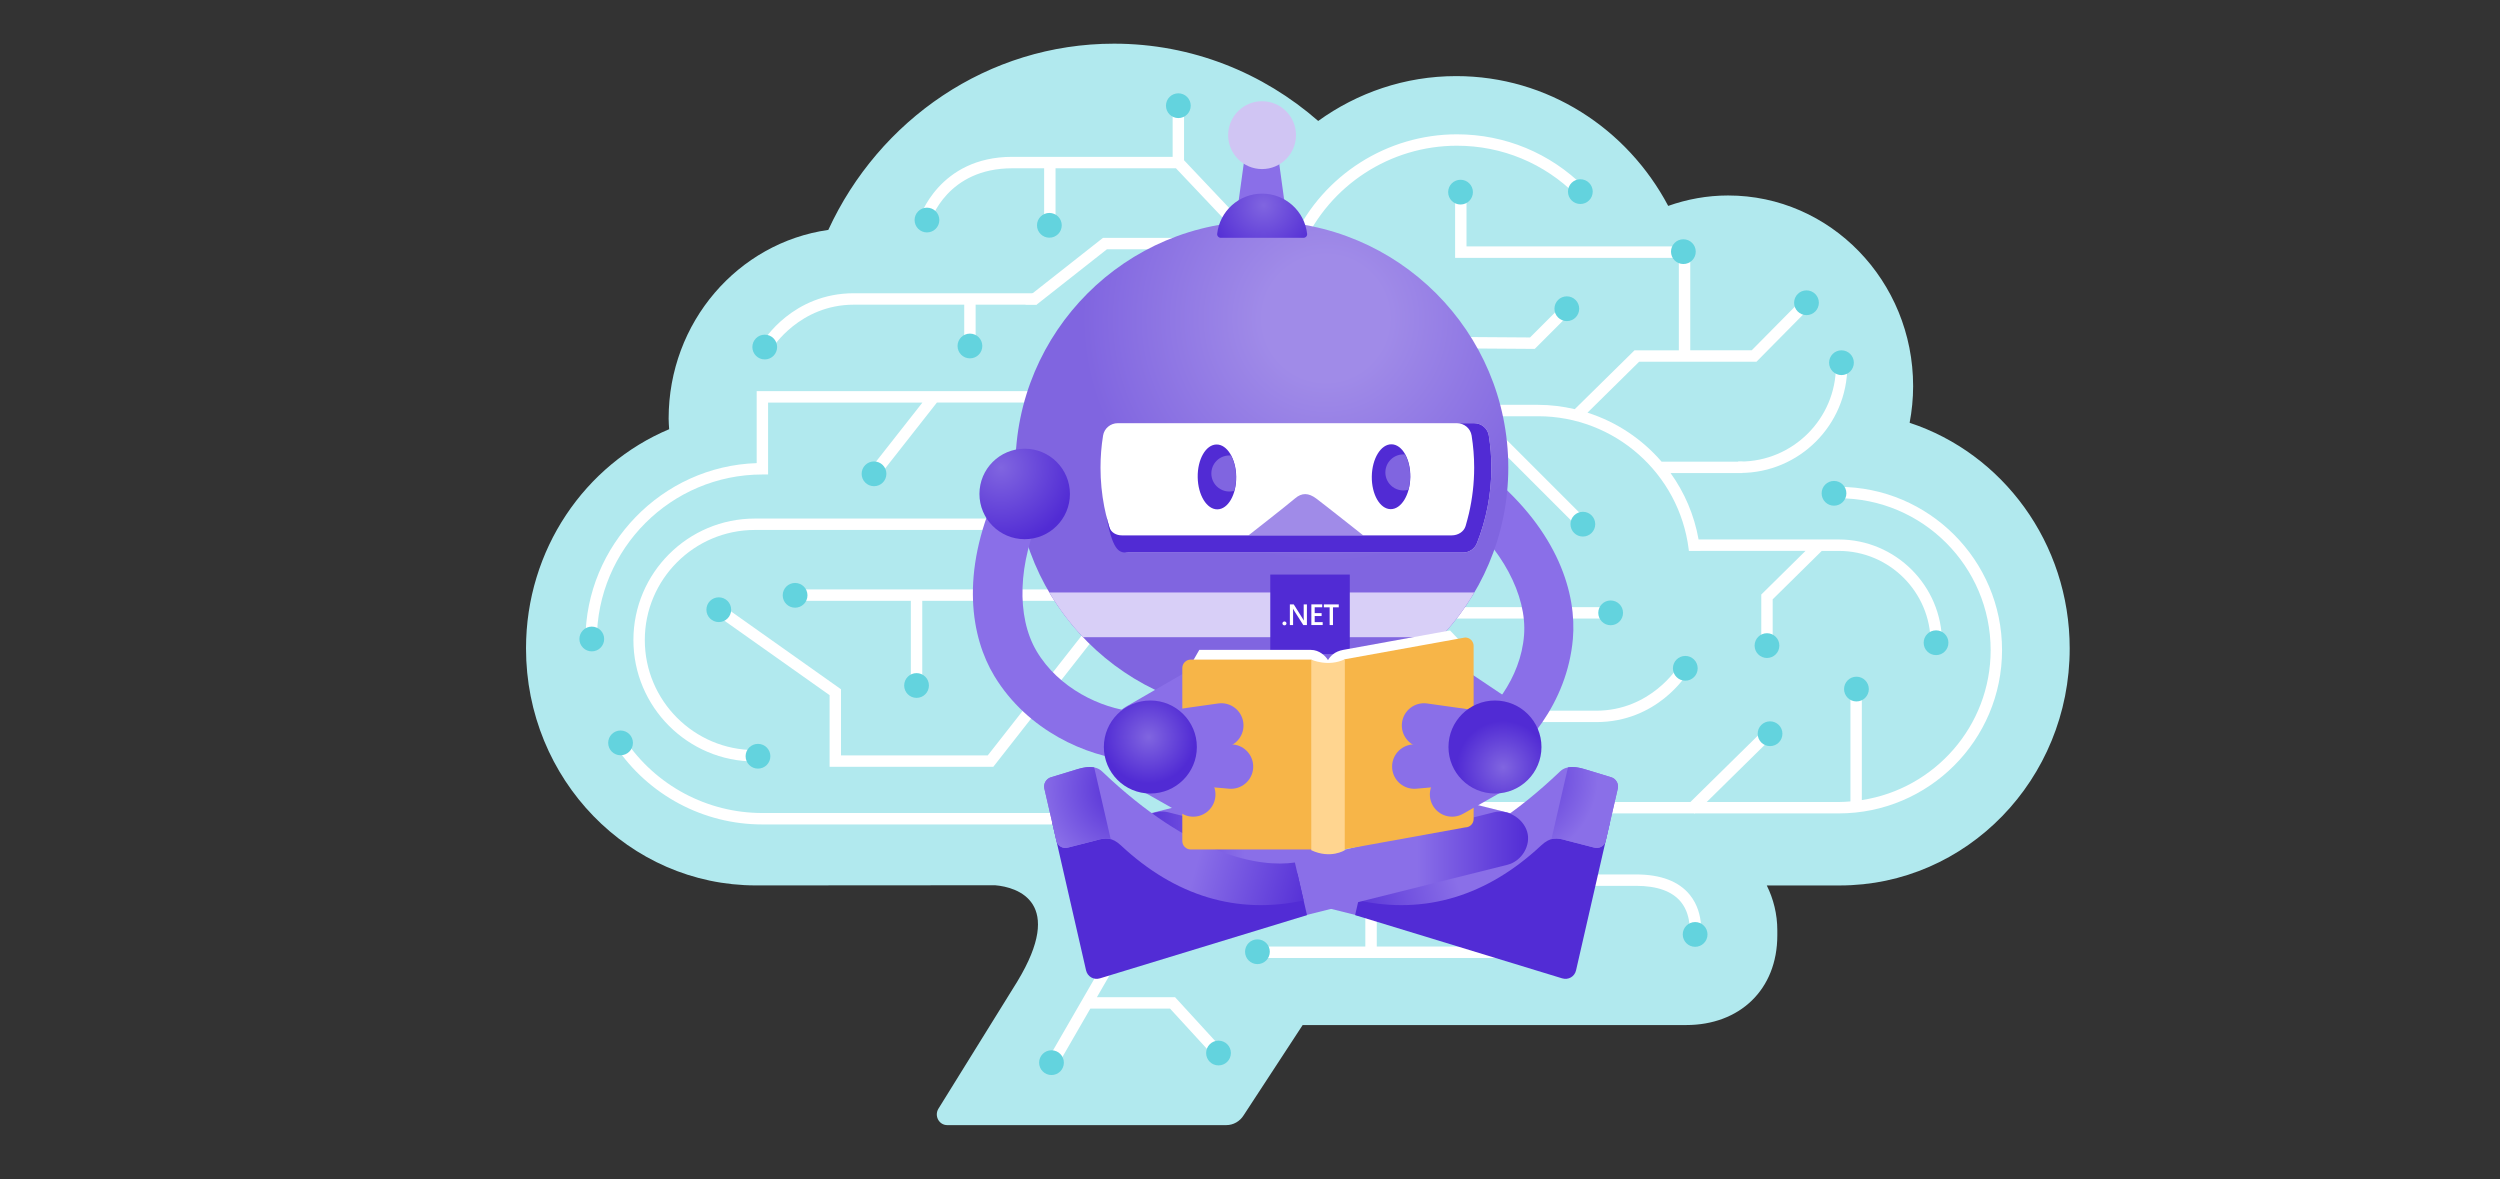 <?xml version="1.0" encoding="utf-8"?>
<!-- Generator: Adobe Illustrator 24.3.0, SVG Export Plug-In . SVG Version: 6.00 Build 0)  -->
<svg version="1.1" id="Layer_1" xmlns="http://www.w3.org/2000/svg" xmlns:xlink="http://www.w3.org/1999/xlink" x="0px" y="0px"
	 viewBox="0 0 636 300" style="enable-background:new 0 0 636 300;" xml:space="preserve">
<rect x="0" y="0" width="636" height="300" fill="#333333" stroke="none"/>
<style type="text/css">
	.st0{fill:#FBC977;}
	.st1{fill:#57AA9A;}
	.st2{fill:#F7B548;}
	.st3{fill:#6BA8F1;}
	.st4{fill:#BDD8F9;}
	.st5{fill:#8065E0;}
	.st6{fill:#FFFFFF;}
	.st7{fill:#1572E0;}
	.st8{fill:#B0D1F7;}
	.st9{fill:#FFD590;}
	.st10{fill:#7FD5CA;}
	.st11{fill:#D8E8FB;}
	.st12{fill:#C2E8E3;}
	.st13{fill:#FFECCD;}
	.st14{fill:#FEDEA7;}
	.st15{fill:#D1C5F4;}
	.st16{fill:#70D6E0;}
	.st17{fill:#25BACA;}
	.st18{fill:#1BA1B5;}
	.st19{fill:#8A6FE8;}
	.st20{fill:url(#SVGID_1_);}
	.st21{fill:#522CD5;}
	.st22{fill:url(#SVGID_2_);}
	.st23{fill:url(#SVGID_3_);}
	.st24{fill:url(#SVGID_4_);}
	.st25{fill:url(#SVGID_5_);}
	.st26{fill:#D8CFF7;}
	.st27{fill:#512BD4;}
	.st28{fill:url(#SVGID_6_);}
	.st29{fill:#A08BE8;}
	.st30{fill:url(#SVGID_7_);}
	.st31{fill:url(#SVGID_8_);}
	.st32{fill:url(#SVGID_9_);}
	.st33{fill:url(#SVGID_10_);}
	.st34{fill:url(#SVGID_11_);}
	.st35{fill:url(#SVGID_12_);}
	.st36{fill:#98C2F5;}
	.st37{fill:#0064DA;}
	.st38{fill:#3E8EED;}
	.st39{fill:#C7E0F4;}
	.st40{fill:#B3AFAB;}
	.st41{fill:#A7A4A0;}
	.st42{fill:#957EE6;}
	.st43{fill:#E5F0FC;}
	.st44{fill:#1DACCC;}
	.st45{fill:#76AFF2;}
	.st46{fill:#FCCF84;}
	.st47{fill:#8DBCF4;}
	.st48{fill:#E1DFDD;}
	.st49{fill:url(#SVGID_13_);}
	.st50{fill:url(#SVGID_14_);}
	.st51{fill:url(#SVGID_15_);}
	.st52{fill:url(#SVGID_16_);}
	.st53{fill:url(#SVGID_17_);}
	.st54{fill:url(#SVGID_18_);}
	.st55{fill:url(#SVGID_19_);}
	.st56{fill:url(#SVGID_20_);}
	.st57{fill:#C8C6C4;}
	.st58{fill:#605D5A;}
	.st59{fill:#797673;}
	.st60{fill:#64BFAF;}
	.st61{fill:#2CC7EA;}
	.st62{fill:url(#SVGID_21_);}
	.st63{fill:url(#SVGID_22_);}
	.st64{fill:url(#SVGID_23_);}
	.st65{fill:url(#SVGID_24_);}
	.st66{fill:url(#SVGID_25_);}
	.st67{fill:url(#SVGID_26_);}
	.st68{fill:#B6E3DE;}
	.st69{fill:#6FCFCE;}
	.st70{fill:#1FB1D1;}
	.st71{fill:url(#SVGID_27_);}
	.st72{fill:#FAC369;}
	.st73{fill:#E29E3B;}
	.st74{fill:#33D5F9;}
	.st75{fill:url(#SVGID_28_);}
	.st76{fill:url(#SVGID_29_);}
	.st77{fill:url(#SVGID_30_);}
	.st78{fill:url(#SVGID_31_);}
	.st79{fill:url(#SVGID_32_);}
	.st80{fill:url(#SVGID_33_);}
	.st81{fill:url(#SVGID_34_);}
	.st82{fill:url(#SVGID_35_);}
	.st83{fill:url(#SVGID_36_);}
	.st84{fill:url(#SVGID_37_);}
	.st85{fill:url(#SVGID_38_);}
	.st86{fill:#D0C5F3;}
	.st87{fill:url(#SVGID_39_);}
	.st88{fill:url(#SVGID_40_);}
	.st89{fill:url(#SVGID_41_);}
	.st90{fill:url(#SVGID_42_);}
	.st91{fill:#EEAB42;}
	.st92{fill:#E8A53F;}
	.st93{fill:#A3C9F6;}
	.st94{fill:url(#SVGID_43_);}
	.st95{fill:url(#SVGID_44_);}
	.st96{fill:url(#SVGID_45_);}
	.st97{fill:url(#SVGID_46_);}
	.st98{fill:url(#SVGID_47_);}
	.st99{fill:url(#SVGID_48_);}
	.st100{fill:url(#SVGID_49_);}
	.st101{fill:url(#SVGID_50_);}
	.st102{fill:#84817D;}
	.st103{fill:url(#SVGID_51_);}
	.st104{fill:url(#SVGID_52_);}
	.st105{fill:url(#SVGID_53_);}
	.st106{fill:url(#SVGID_54_);}
	.st107{fill:url(#SVGID_55_);}
	.st108{fill:url(#SVGID_56_);}
	.st109{fill:url(#SVGID_57_);}
	.st110{fill:url(#SVGID_58_);}
	.st111{fill:#BBACEF;}
	.st112{fill:url(#SVGID_59_);}
	.st113{fill:url(#SVGID_60_);}
	.st114{fill:url(#SVGID_61_);}
	.st115{fill:url(#SVGID_62_);}
	.st116{fill:url(#SVGID_63_);}
	.st117{fill:url(#SVGID_64_);}
	.st118{fill:url(#SVGID_65_);}
	.st119{fill:url(#SVGID_66_);}
	.st120{fill:url(#SVGID_67_);}
	.st121{fill:url(#SVGID_68_);}
	.st122{fill:url(#SVGID_69_);}
	.st123{fill:url(#SVGID_70_);}
	.st124{fill:url(#SVGID_71_);}
	.st125{fill:#CEDB59;}
	.st126{fill:#CCCAC7;}
	.st127{fill:#78881B;}
	.st128{fill:#9C9894;}
	.st129{fill:#EEF3C4;}
	.st130{fill:#B2C133;}
	.st131{fill:#D5E06D;}
	.st132{fill:#A4ECFC;}
	.st133{fill:#0B7891;}
	.st134{fill:#908D89;}
	.st135{fill:#DDDBDA;}
	.st136{fill:url(#SVGID_72_);}
	.st137{fill:url(#SVGID_73_);}
	.st138{fill:#56534F;}
	.st139{fill:#CAE0FA;}
	.st140{fill:#4995EE;}
	.st141{fill:#A7CBF6;}
	.st142{fill:#E86E58;}
	.st143{fill:#FAE969;}
	.st144{fill:#56A84F;}
	.st145{fill:none;stroke:#3085E9;stroke-width:2;stroke-miterlimit:10;}
	.st146{fill:#B2D5F8;}
	.st147{fill:#B2B2B2;}
	.st148{fill:url(#SVGID_74_);}
	.st149{fill:url(#SVGID_75_);}
	.st150{fill:url(#SVGID_76_);}
	.st151{fill:url(#SVGID_77_);}
	.st152{fill:url(#SVGID_78_);}
	.st153{fill:url(#SVGID_79_);}
	.st154{fill:url(#SVGID_80_);}
	.st155{fill:url(#SVGID_81_);}
	.st156{fill:url(#SVGID_82_);}
	.st157{fill:url(#SVGID_83_);}
	.st158{fill:url(#SVGID_84_);}
	.st159{fill:url(#SVGID_85_);}
	.st160{fill:url(#SVGID_86_);}
	.st161{fill:url(#SVGID_87_);}
	.st162{fill:url(#SVGID_88_);}
	.st163{fill:url(#SVGID_89_);}
	.st164{fill:#FFB900;}
	.st165{fill:#D5D3D0;}
	.st166{fill:none;stroke:#FF00FF;stroke-width:1.098;stroke-miterlimit:10;}
	.st167{fill:url(#SVGID_90_);}
	.st168{fill:#EA7F6B;}
	.st169{fill:#22B2C3;}
	.st170{fill:#DF6551;}
	.st171{fill:#F8BB55;}
	.st172{fill:#F8B84F;}
	.st173{fill:#40C9D6;}
	.st174{fill:#CC5444;}
	.st175{fill:#CFEFEB;}
	.st176{fill:#D3E7F8;}
	.st177{fill:#81B5F3;}
	.st178{fill:#4D4D4D;}
	.st179{fill:url(#SVGID_91_);}
	.st180{fill:#2980E7;}
	.st181{fill:#CFF1F5;}
	.st182{fill:#58D0DB;}
	.st183{fill:#28C2D1;}
	.st184{fill:#9FE4EB;}
	.st185{fill:#3097D8;}
	.st186{fill:url(#SVGID_92_);}
	.st187{fill:#939393;}
	.st188{fill:url(#SVGID_93_);}
	.st189{fill:#FEDBA1;}
	.st190{fill:#FAC670;}
	.st191{fill:#625F5B;}
	.st192{fill:#D69521;}
	.st193{fill:#7F7F7F;}
	.st194{fill:#505050;}
	.st195{fill:#D2D2D2;}
	.st196{fill:#848484;}
	.st197{fill:url(#SVGID_94_);}
	.st198{fill:#444444;}
	.st199{fill:#737373;}
	.st200{fill:url(#SVGID_95_);}
	.st201{fill:#549BEF;}
	.st202{fill:#6D6A66;}
	.st203{fill:#38776B;}
	.st204{fill:#9FE0D7;}
	.st205{fill:#45897C;}
	.st206{fill:#CFECE9;}
	.st207{fill:url(#SVGID_96_);}
	.st208{fill:url(#SVGID_97_);}
	.st209{fill:url(#SVGID_98_);}
	.st210{fill:url(#SVGID_99_);}
	.st211{fill:url(#SVGID_100_);}
	.st212{fill:url(#SVGID_101_);}
	.st213{fill:url(#SVGID_102_);}
	.st214{fill:url(#SVGID_103_);}
	.st215{fill:url(#SVGID_104_);}
	.st216{fill:url(#SVGID_105_);}
	.st217{fill:url(#SVGID_106_);}
	.st218{fill:url(#SVGID_107_);}
	.st219{fill:#29C3E5;}
	.st220{fill:#60DEFA;}
	.st221{fill:#0F849E;}
	.st222{fill:#D2F6FE;}
	.st223{fill:#179BB8;}
	.st224{fill:#AFE5DE;}
	.st225{fill:#AE9CEB;}
	.st226{fill:url(#SVGID_108_);}
	.st227{fill:#D6CDF5;}
	.st228{fill:none;stroke:#D6CDF5;stroke-width:2;stroke-miterlimit:10;}
	.st229{fill:#7354DD;}
	.st230{fill:#A8B82F;}
	.st231{fill:#C9BDF2;}
	.st232{fill:#8970E2;}
	.st233{fill:url(#SVGID_109_);}
	.st234{fill:#72ACF1;}
	.st235{fill:#57CACF;}
	.st236{fill:#FAF9F8;}
	.st237{fill:#4A4844;}
	.st238{fill:#797672;}
	.st239{fill:none;stroke:#72ACF1;stroke-width:2;stroke-miterlimit:10;}
	.st240{fill:url(#SVGID_110_);}
	.st241{fill:url(#SVGID_111_);}
	.st242{fill:url(#SVGID_112_);}
	.st243{fill:#C5D43B;}
	.st244{fill:#3085E9;}
	.st245{fill:none;stroke:#FFFFFF;stroke-width:2;stroke-miterlimit:10;}
	.st246{fill:url(#SVGID_113_);}
	.st247{fill:#42403C;}
	.st248{fill:url(#SVGID_114_);stroke:#625F5B;stroke-width:3;stroke-miterlimit:10;}
	.st249{fill:#E6E4E3;}
	.st250{fill:url(#SVGID_115_);}
	.st251{fill:url(#SVGID_116_);}
	.st252{fill:#8EE8FC;}
	.st253{fill:#927BE5;}
	.st254{fill:url(#SVGID_117_);}
	.st255{fill:url(#SVGID_118_);}
	.st256{fill:url(#SVGID_119_);}
	.st257{fill:url(#SVGID_120_);}
	.st258{fill:url(#SVGID_121_);}
	.st259{fill:url(#SVGID_122_);}
	.st260{fill:url(#SVGID_123_);}
	.st261{fill:url(#SVGID_124_);}
	.st262{fill:url(#SVGID_125_);}
	.st263{fill:url(#SVGID_126_);}
	.st264{fill:url(#SVGID_127_);}
	.st265{fill:#22B5D6;}
	.st266{fill-rule:evenodd;clip-rule:evenodd;fill:#848484;}
	.st267{fill-rule:evenodd;clip-rule:evenodd;fill:#29C3E5;}
	.st268{fill-rule:evenodd;clip-rule:evenodd;fill:#0078D7;}
	.st269{fill:#BBB8B4;}
	.st270{fill:none;}
	.st271{fill:#FDC9B5;}
	.st272{fill:#EB8875;}
	.st273{fill:url(#SVGID_128_);}
	.st274{fill:url(#SVGID_129_);}
	.st275{fill:url(#SVGID_130_);}
	.st276{fill:url(#SVGID_131_);}
	.st277{fill:url(#SVGID_132_);}
	.st278{fill:url(#SVGID_133_);}
	.st279{fill:url(#SVGID_134_);}
	.st280{fill:url(#SVGID_135_);}
	.st281{fill:url(#SVGID_136_);}
	.st282{fill:url(#SVGID_137_);}
	.st283{fill:url(#SVGID_138_);}
	.st284{fill:url(#SVGID_139_);}
	.st285{fill:url(#SVGID_140_);}
	.st286{fill:url(#SVGID_141_);}
	.st287{fill:url(#SVGID_142_);}
	.st288{fill:none;stroke:#FFFFFF;stroke-width:2.268;stroke-miterlimit:10;}
	.st289{fill:#FFEED0;}
	.st290{fill:#27BEE0;}
	.st291{fill:#BBF1FD;}
	.st292{fill:#24BADB;}
	.st293{fill:#77E3FB;}
	.st294{fill:#666666;}
	.st295{fill:#AACDF6;}
	.st296{fill:#E6E6E6;}
	.st297{fill:#7E62DF;}
	.st298{fill:url(#SVGID_143_);}
	.st299{fill:url(#SVGID_144_);}
	.st300{fill:#FCD18A;}
	.st301{fill:#D8E377;}
	.st302{fill:#DBE581;}
	.st303{fill:#81921F;}
	.st304{fill:#95A527;}
	.st305{fill-rule:evenodd;clip-rule:evenodd;fill:#A7A4A0;}
	.st306{fill:url(#SVGID_145_);}
	.st307{fill:url(#SVGID_146_);}
	.st308{fill:url(#SVGID_147_);}
	.st309{fill:#FDD490;}
	.st310{fill:#B3B3B3;}
	.st311{fill:#F09250;}
	.st312{fill:url(#SVGID_148_);}
	.st313{fill:url(#SVGID_149_);}
	.st314{fill:url(#SVGID_150_);}
	.st315{fill:url(#SVGID_151_);}
	.st316{fill:url(#SVGID_152_);}
	.st317{fill:#F2A694;}
	.st318{fill:#DC624F;}
	.st319{fill:#FDFDFD;}
	.st320{fill:#D0EDFD;}
	.st321{fill:none;stroke:#8065E0;stroke-width:3.536;stroke-miterlimit:10;}
	.st322{fill:url(#SVGID_153_);}
	.st323{fill:url(#SVGID_154_);}
	.st324{fill:url(#SVGID_155_);}
	.st325{fill:url(#SVGID_156_);}
	.st326{fill:url(#SVGID_157_);}
	.st327{fill:url(#SVGID_158_);}
	.st328{fill:url(#SVGID_159_);}
	.st329{fill:url(#SVGID_160_);}
	.st330{fill:none;stroke:#C8C6C4;stroke-width:0.195;stroke-miterlimit:10;}
	.st331{fill:url(#SVGID_161_);}
	.st332{fill:url(#SVGID_162_);}
	.st333{fill:url(#SVGID_163_);}
	.st334{fill:url(#SVGID_164_);}
	.st335{fill:url(#SVGID_165_);}
	.st336{fill:url(#SVGID_166_);}
	.st337{fill:url(#SVGID_167_);}
	.st338{fill:url(#SVGID_168_);}
	.st339{fill:url(#SVGID_169_);}
	.st340{fill:url(#SVGID_170_);}
	.st341{fill:url(#SVGID_171_);}
	.st342{fill:url(#SVGID_172_);}
	.st343{fill:url(#SVGID_173_);}
	.st344{fill:#0769DC;}
	.st345{fill:#60A2F0;}
	.st346{fill:#B5D5EA;}
	.st347{fill:#FFE5B9;}
	.st348{fill:#88DDE5;}
	.st349{fill:#1189A5;}
	.st350{fill:#222222;}
	.st351{fill:#00D8FF;}
	.st352{fill:url(#SVGID_174_);}
	.st353{fill:#F2F7FE;}
	.st354{fill:#DD0031;}
	.st355{fill:#C3002F;}
	.st356{fill:#EBA841;}
	.st357{fill:#ED9583;}
	.st358{fill:url(#SVGID_175_);}
	.st359{fill:#106EBE;}
	.st360{fill:url(#SVGID_176_);}
	.st361{fill:url(#SVGID_177_);}
	.st362{fill:#2B579A;}
	.st363{fill:url(#SVGID_178_);}
	.st364{fill:url(#SVGID_179_);}
	.st365{fill:url(#SVGID_180_);}
	.st366{fill:url(#SVGID_181_);}
	.st367{fill:url(#SVGID_182_);}
	.st368{fill:url(#SVGID_183_);}
	.st369{fill:url(#SVGID_184_);}
	.st370{fill:url(#SVGID_185_);}
	.st371{fill:url(#SVGID_186_);}
	.st372{fill:url(#SVGID_187_);}
	.st373{fill:url(#SVGID_188_);}
	.st374{fill:url(#SVGID_189_);}
	.st375{fill:url(#SVGID_190_);}
	.st376{fill:url(#SVGID_191_);}
	.st377{fill:#52A898;}
	.st378{fill:#BADBF9;}
	.st379{fill:#E1EFF9;}
	.st380{fill:#6FD0C3;}
	.st381{fill:#EFFAF8;}
	.st382{fill:url(#SVGID_192_);}
	.st383{fill:url(#SVGID_193_);}
	.st384{fill:url(#SVGID_194_);}
	.st385{fill:url(#SVGID_195_);}
	.st386{fill:url(#SVGID_196_);}
	.st387{fill:url(#SVGID_197_);}
	.st388{fill:url(#SVGID_198_);}
	.st389{fill:url(#SVGID_199_);}
	.st390{fill:url(#SVGID_200_);}
	.st391{fill:url(#SVGID_201_);}
	.st392{fill:url(#SVGID_202_);}
	.st393{fill:url(#SVGID_203_);}
	.st394{fill:url(#SVGID_204_);}
	.st395{fill:#C4C1BE;}
	.st396{fill:#9B86E7;}
	.st397{fill:#DF9B39;}
	.st398{fill:none;stroke:#FFFFFF;stroke-width:4;stroke-miterlimit:10;}
	.st399{fill:none;stroke:#FFFFFF;stroke-width:4;stroke-miterlimit:10;stroke-dasharray:4.222,6.333;}
	.st400{fill:none;stroke:#FFFFFF;stroke-width:4;stroke-miterlimit:10;stroke-dasharray:4.17,6.255;}
	.st401{fill:none;stroke:#FFFFFF;stroke-width:4;stroke-miterlimit:10;stroke-dasharray:4.227,6.34;}
	.st402{fill:none;stroke:#FFFFFF;stroke-width:4;stroke-miterlimit:10;stroke-dasharray:4.459,6.689;}
	.st403{fill:#4ADAFA;}
	.st404{fill:#EA7B66;}
	.st405{fill:#D8604D;}
	.st406{fill:#F6B29F;}
	.st407{fill:url(#SVGID_205_);}
	.st408{fill:#FFFFFF;stroke:#C5D43B;stroke-width:2;stroke-miterlimit:10;}
	.st409{fill-rule:evenodd;clip-rule:evenodd;fill:#BDD8F9;}
	.st410{fill-rule:evenodd;clip-rule:evenodd;fill:#76AFF2;}
	.st411{fill:url(#SVGID_206_);}
	.st412{fill:url(#SVGID_207_);}
	.st413{fill:url(#SVGID_208_);}
	.st414{fill:url(#SVGID_209_);}
	.st415{fill:url(#SVGID_210_);}
	.st416{fill:url(#SVGID_211_);}
	.st417{fill:url(#SVGID_212_);}
	.st418{fill:url(#SVGID_213_);}
	.st419{fill:url(#SVGID_214_);}
	.st420{fill:url(#SVGID_215_);}
	.st421{fill:url(#SVGID_216_);}
	.st422{fill:url(#SVGID_217_);}
	.st423{fill:url(#SVGID_218_);}
	.st424{fill:url(#SVGID_219_);}
	.st425{fill:url(#SVGID_220_);}
	.st426{fill:url(#SVGID_221_);}
	.st427{fill:#EC917E;}
	.st428{fill:#B53C33;}
	.st429{fill:url(#SVGID_222_);}
	.st430{fill:#F1A18E;}
	.st431{fill:url(#SVGID_223_);}
	.st432{fill:url(#SVGID_224_);}
	.st433{fill:url(#SVGID_225_);}
	.st434{fill:url(#SVGID_226_);}
	.st435{fill:url(#SVGID_227_);}
	.st436{fill:url(#SVGID_228_);}
	.st437{fill:url(#SVGID_229_);}
	.st438{fill:url(#SVGID_230_);}
	.st439{fill:url(#SVGID_231_);}
	.st440{fill:url(#SVGID_232_);}
	.st441{fill:url(#SVGID_233_);}
	.st442{fill:url(#SVGID_234_);}
	.st443{fill:url(#SVGID_235_);}
	.st444{fill:url(#SVGID_236_);}
	.st445{fill:url(#SVGID_237_);}
	.st446{fill:url(#SVGID_238_);}
	.st447{fill:url(#SVGID_239_);}
	.st448{fill:url(#SVGID_240_);}
	.st449{fill:url(#SVGID_241_);}
	.st450{fill:url(#SVGID_242_);}
	.st451{fill:url(#SVGID_243_);}
	.st452{fill:url(#SVGID_244_);}
	.st453{fill:url(#SVGID_245_);}
	.st454{fill:url(#SVGID_246_);}
	.st455{fill:url(#SVGID_247_);}
	.st456{fill:url(#SVGID_248_);}
	.st457{fill:url(#SVGID_249_);}
	.st458{fill:url(#SVGID_250_);}
	.st459{fill:url(#SVGID_251_);}
	.st460{fill:url(#SVGID_252_);}
	.st461{fill:#1BA6C5;}
	.st462{fill:url(#SVGID_253_);}
	.st463{fill-rule:evenodd;clip-rule:evenodd;fill:#BBF1FD;}
	.st464{fill:url(#SVGID_254_);}
	.st465{fill-rule:evenodd;clip-rule:evenodd;fill:#FFFFFF;}
	.st466{fill-rule:evenodd;clip-rule:evenodd;fill:#B2B2B2;}
	.st467{fill-rule:evenodd;clip-rule:evenodd;fill:#1DACCC;}
	.st468{fill:url(#SVGID_255_);}
	.st469{fill:url(#SVGID_256_);}
	.st470{fill:url(#SVGID_257_);}
	.st471{fill:url(#SVGID_258_);}
	.st472{fill:url(#SVGID_259_);}
	.st473{fill:url(#SVGID_260_);}
	.st474{fill:url(#SVGID_261_);}
	.st475{fill:url(#SVGID_262_);}
	.st476{fill:url(#SVGID_263_);}
	.st477{fill:url(#SVGID_264_);}
	.st478{fill:url(#SVGID_265_);}
	.st479{fill:url(#SVGID_266_);}
	.st480{fill:url(#SVGID_267_);}
	.st481{fill:url(#SVGID_268_);}
	.st482{fill:url(#SVGID_269_);}
	.st483{fill:#D55D4B;}
	.st484{fill:#FDD696;}
	.st485{fill:url(#SVGID_270_);}
	.st486{fill:url(#SVGID_271_);}
	.st487{fill:url(#SVGID_272_);}
	.st488{fill:url(#SVGID_273_);}
	.st489{fill:#5F5F5F;}
	.st490{fill:#F2F6D0;}
	.st491{fill:#227BE5;}
	.st492{fill:#E8FAFE;}
	.st493{fill:url(#SVGID_274_);}
	.st494{fill:url(#SVGID_275_);}
	.st495{fill:url(#SVGID_276_);}
	.st496{fill:url(#SVGID_277_);}
	.st497{fill:url(#SVGID_278_);}
	.st498{fill:url(#SVGID_279_);}
	.st499{fill:url(#SVGID_280_);}
	.st500{fill:url(#SVGID_281_);}
	.st501{fill:url(#SVGID_282_);}
	.st502{fill:url(#SVGID_283_);}
	.st503{fill:url(#SVGID_284_);}
	.st504{fill:url(#SVGID_285_);}
	.st505{fill:url(#SVGID_286_);}
	.st506{fill:url(#SVGID_287_);}
	.st507{fill:url(#SVGID_288_);}
	.st508{fill:url(#SVGID_289_);}
	.st509{fill:#0D7E98;}
	.st510{fill:#E56B56;}
	.st511{fill:#F9BE5C;}
	.st512{fill:#CB8930;}
	.st513{fill:none;stroke:#FFFFFF;stroke-width:2.861;stroke-miterlimit:10;}
	.st514{fill:none;stroke:#B3AFAB;stroke-width:1.43;stroke-linecap:round;stroke-linejoin:round;stroke-miterlimit:10;}
	.st515{fill-rule:evenodd;clip-rule:evenodd;fill:#F7B548;}
	.st516{fill:url(#SVGID_290_);}
	.st517{fill:url(#SVGID_291_);}
	.st518{fill:url(#SVGID_292_);}
	.st519{fill:url(#SVGID_293_);}
	.st520{fill:url(#SVGID_294_);}
	.st521{fill:url(#SVGID_295_);}
	.st522{fill:url(#SVGID_296_);}
	.st523{fill:url(#SVGID_297_);}
	.st524{fill:url(#SVGID_298_);}
	.st525{fill:url(#SVGID_299_);}
	.st526{fill:url(#SVGID_300_);}
	.st527{fill:url(#SVGID_301_);}
	.st528{fill:url(#SVGID_302_);}
	.st529{fill:url(#SVGID_303_);}
	.st530{fill:url(#SVGID_304_);}
	.st531{fill:url(#SVGID_305_);}
	.st532{fill:url(#SVGID_306_);}
	.st533{fill:url(#SVGID_307_);}
	.st534{fill:url(#SVGID_308_);}
	.st535{fill:url(#SVGID_309_);}
	.st536{fill:url(#SVGID_310_);}
	.st537{fill:url(#SVGID_311_);}
	.st538{fill:url(#SVGID_312_);}
	.st539{fill:url(#SVGID_313_);}
	.st540{fill:url(#SVGID_314_);}
	.st541{fill:url(#SVGID_315_);}
	.st542{fill:#138FAB;}
	.st543{fill:#B1E9EE;}
	.st544{fill:none;stroke:#FF00FF;stroke-width:37.753;stroke-miterlimit:10;}
	.st545{clip-path:url(#SVGID_317_);fill:#8065E0;}
	.st546{clip-path:url(#SVGID_317_);fill:#7F64E0;}
	.st547{clip-path:url(#SVGID_317_);fill:#7F63E0;}
	.st548{clip-path:url(#SVGID_317_);fill:#7E63DF;}
	.st549{clip-path:url(#SVGID_317_);fill:#7D62DF;}
	.st550{clip-path:url(#SVGID_317_);fill:#7D61DF;}
	.st551{clip-path:url(#SVGID_317_);fill:#7C60DF;}
	.st552{clip-path:url(#SVGID_317_);fill:#7B5FDF;}
	.st553{clip-path:url(#SVGID_317_);fill:#7B5EDF;}
	.st554{clip-path:url(#SVGID_317_);fill:#7A5DDE;}
	.st555{clip-path:url(#SVGID_317_);fill:#795CDE;}
	.st556{clip-path:url(#SVGID_317_);fill:#785BDE;}
	.st557{clip-path:url(#SVGID_317_);fill:#775ADE;}
	.st558{clip-path:url(#SVGID_317_);fill:#7659DD;}
	.st559{clip-path:url(#SVGID_317_);fill:#7658DD;}
	.st560{clip-path:url(#SVGID_317_);fill:#7557DD;}
	.st561{clip-path:url(#SVGID_317_);fill:#7456DD;}
	.st562{clip-path:url(#SVGID_317_);fill:#7355DC;}
	.st563{clip-path:url(#SVGID_317_);fill:#7254DC;}
	.st564{clip-path:url(#SVGID_317_);fill:#7153DC;}
	.st565{clip-path:url(#SVGID_317_);fill:#7051DC;}
	.st566{clip-path:url(#SVGID_317_);fill:#6F50DB;}
	.st567{clip-path:url(#SVGID_317_);fill:#6E4FDB;}
	.st568{clip-path:url(#SVGID_317_);fill:#6D4EDB;}
	.st569{clip-path:url(#SVGID_317_);fill:#6C4DDB;}
	.st570{clip-path:url(#SVGID_317_);fill:#6B4BDA;}
	.st571{clip-path:url(#SVGID_317_);fill:#6A4ADA;}
	.st572{clip-path:url(#SVGID_317_);fill:#6949DA;}
	.st573{clip-path:url(#SVGID_317_);fill:#6848DA;}
	.st574{clip-path:url(#SVGID_317_);fill:#6746D9;}
	.st575{clip-path:url(#SVGID_317_);fill:#6645D9;}
	.st576{clip-path:url(#SVGID_317_);fill:#6544D9;}
	.st577{clip-path:url(#SVGID_317_);fill:#6443D9;}
	.st578{clip-path:url(#SVGID_317_);fill:#6442D8;}
	.st579{clip-path:url(#SVGID_317_);fill:#6341D8;}
	.st580{clip-path:url(#SVGID_317_);fill:#6240D8;}
	.st581{clip-path:url(#SVGID_317_);fill:#613FD8;}
	.st582{clip-path:url(#SVGID_317_);fill:#603ED8;}
	.st583{clip-path:url(#SVGID_317_);fill:#603DD7;}
	.st584{clip-path:url(#SVGID_317_);fill:#5F3CD7;}
	.st585{clip-path:url(#SVGID_317_);fill:#5E3BD7;}
	.st586{clip-path:url(#SVGID_317_);fill:#5D3AD7;}
	.st587{clip-path:url(#SVGID_317_);fill:#5C39D7;}
	.st588{clip-path:url(#SVGID_317_);fill:#5B38D6;}
	.st589{clip-path:url(#SVGID_317_);fill:#5A37D6;}
	.st590{clip-path:url(#SVGID_317_);fill:#5A36D6;}
	.st591{clip-path:url(#SVGID_317_);fill:#5935D6;}
	.st592{clip-path:url(#SVGID_317_);fill:#5834D6;}
	.st593{clip-path:url(#SVGID_317_);fill:#5732D5;}
	.st594{clip-path:url(#SVGID_317_);fill:#5631D5;}
	.st595{clip-path:url(#SVGID_317_);fill:#5530D5;}
	.st596{clip-path:url(#SVGID_317_);fill:#542FD5;}
	.st597{clip-path:url(#SVGID_317_);fill:#542ED5;}
	.st598{clip-path:url(#SVGID_317_);fill:#532DD4;}
	.st599{clip-path:url(#SVGID_317_);fill:#522CD4;}
	.st600{clip-path:url(#SVGID_317_);fill:#512BD4;}
	.st601{fill:#63D3DE;}
	.st602{fill:url(#SVGID_318_);}
	.st603{fill:url(#SVGID_319_);}
	.st604{fill:url(#SVGID_320_);}
	.st605{fill:none;stroke:#FF00FF;stroke-width:39.664;stroke-miterlimit:10;}
	.st606{fill:url(#SVGID_321_);}
	.st607{fill:url(#SVGID_322_);}
	.st608{fill:url(#SVGID_323_);}
	.st609{fill:url(#SVGID_324_);}
	.st610{fill:url(#SVGID_325_);}
	.st611{fill:url(#SVGID_326_);}
	.st612{fill:url(#SVGID_327_);}
	.st613{fill:url(#SVGID_328_);}
	.st614{fill:url(#SVGID_329_);}
	.st615{fill:url(#SVGID_330_);}
	.st616{fill:url(#SVGID_331_);}
	.st617{fill:#9EAE2B;}
	.st618{fill:url(#SVGID_332_);}
	.st619{fill:url(#SVGID_333_);}
	.st620{fill:url(#SVGID_334_);}
	.st621{fill:url(#SVGID_335_);}
	.st622{fill:url(#SVGID_336_);}
	.st623{fill:url(#SVGID_337_);}
	.st624{fill:url(#SVGID_338_);}
	.st625{fill:url(#SVGID_339_);}
	.st626{fill:url(#SVGID_340_);}
	.st627{fill:url(#SVGID_341_);}
	.st628{fill:url(#SVGID_342_);}
	.st629{fill:url(#SVGID_343_);}
	.st630{fill:url(#SVGID_344_);}
	.st631{fill:url(#SVGID_345_);}
	.st632{fill:url(#SVGID_346_);}
	.st633{fill:url(#SVGID_347_);}
	.st634{fill:#D8F3FE;}
	.st635{fill:#085A7E;}
	.st636{fill:#E1EA95;}
	.st637{fill:#FEE0AD;}
	.st638{fill:#8E7A6F;}
	.st639{fill:#191717;}
	.st640{fill:#F0DB4F;}
	.st641{fill:#323330;}
	.st642{fill:url(#SVGID_348_);}
	.st643{fill:url(#SVGID_349_);}
	.st644{fill:url(#SVGID_350_);}
	.st645{fill:url(#SVGID_351_);}
	.st646{fill:url(#SVGID_352_);}
	.st647{fill:url(#SVGID_353_);}
	.st648{fill:url(#SVGID_354_);}
	.st649{fill:url(#SVGID_355_);}
	.st650{fill:url(#SVGID_356_);}
	.st651{fill:url(#SVGID_357_);}
	.st652{fill:url(#SVGID_358_);}
	.st653{fill:url(#SVGID_359_);}
	.st654{fill:#8577E5;}
	.st655{fill:url(#SVGID_360_);}
	.st656{fill:#263619;}
	.st657{fill:#6E7F17;}
	.st658{fill:#EEEDEC;}
	.st659{fill:#DEE88B;}
	.st660{fill:url(#SVGID_361_);}
	.st661{fill:none;stroke:#FFFFFF;stroke-width:3.008;stroke-linecap:round;stroke-linejoin:round;stroke-miterlimit:10;}
	.st662{fill:none;stroke:#FFFFFF;stroke-width:3.567;stroke-linecap:round;stroke-linejoin:round;stroke-miterlimit:10;}
	.st663{fill:#F7F6F6;}
	.st664{fill:#CBD94F;}
	.st665{fill:#CF5746;}
	.st666{fill:#ED8422;}
	.st667{fill-rule:evenodd;clip-rule:evenodd;fill:#A3C9F6;}
	.st668{fill:url(#SVGID_362_);}
	.st669{fill-rule:evenodd;clip-rule:evenodd;fill:#549BEF;}
	.st670{fill:#FDD99C;}
	.st671{fill:#C4832D;}
	.st672{fill:#FFF2DC;}
	.st673{fill:#1595B2;}
	.st674{fill:url(#SVGID_363_);}
	.st675{fill:url(#SVGID_364_);}
	.st676{fill:url(#SVGID_365_);}
	.st677{fill:url(#SVGID_366_);}
	.st678{fill:url(#SVGID_367_);}
	.st679{fill:url(#SVGID_368_);}
	.st680{fill:url(#SVGID_369_);}
	.st681{fill:url(#SVGID_370_);}
	.st682{fill:url(#SVGID_371_);}
	.st683{fill:url(#SVGID_372_);}
	.st684{fill:url(#SVGID_373_);}
	.st685{fill:url(#SVGID_374_);}
	.st686{fill:url(#SVGID_375_);}
	.st687{fill:#EDF7F6;}
	.st688{fill:url(#SVGID_376_);}
	.st689{fill:url(#SVGID_377_);}
	.st690{fill:#E97762;}
	.st691{fill:url(#SVGID_378_);}
	.st692{fill:url(#SVGID_379_);}
	.st693{fill:url(#SVGID_380_);}
	.st694{fill:url(#SVGID_381_);}
	.st695{fill:url(#SVGID_382_);}
	.st696{fill:url(#SVGID_383_);}
	.st697{fill:url(#SVGID_384_);}
	.st698{fill:url(#SVGID_385_);}
	.st699{fill:url(#SVGID_386_);}
	.st700{fill:url(#SVGID_387_);}
	.st701{fill:url(#SVGID_388_);}
	.st702{fill:#A2AD6D;}
	.st703{fill:#E3646A;}
	.st704{fill:#889643;}
	.st705{fill:#EE8F94;}
	.st706{fill:url(#SVGID_389_);}
	.st707{fill:url(#SVGID_390_);}
	.st708{fill:#1C77E2;}
	.st709{fill:#D18F33;}
	.st710{fill:none;stroke:#C740B6;stroke-width:2.065;stroke-miterlimit:10;}
	.st711{fill:#E26854;}
	.st712{fill:#F9BDAA;}
	.st713{fill:url(#SVGID_391_);}
	.st714{fill:url(#SVGID_392_);}
	.st715{fill:#519F90;}
	.st716{fill:#4E9A8B;}
	.st717{fill:none;stroke:#C2E8E3;stroke-width:1.576;stroke-miterlimit:10;}
	.st718{fill:url(#SVGID_393_);}
	.st719{fill:url(#SVGID_394_);}
	.st720{fill:url(#SVGID_395_);}
	.st721{fill:url(#SVGID_396_);}
	.st722{fill:url(#SVGID_397_);}
	.st723{fill:none;stroke:#FF00FF;stroke-width:29.908;stroke-miterlimit:10;}
	.st724{fill:url(#SVGID_398_);}
	.st725{fill:url(#SVGID_399_);}
	.st726{fill:url(#SVGID_400_);}
	.st727{fill:url(#SVGID_401_);}
	.st728{fill:url(#SVGID_402_);}
	.st729{fill:url(#SVGID_403_);}
	.st730{fill:url(#SVGID_404_);}
	.st731{fill:url(#SVGID_405_);}
	.st732{fill:url(#SVGID_406_);}
	.st733{fill:#2B88D8;}
	.st734{fill:url(#SVGID_407_);}
	.st735{fill:url(#SVGID_408_);}
	.st736{fill:url(#SVGID_409_);}
	.st737{fill:url(#SVGID_410_);}
	.st738{fill:url(#SVGID_411_);}
	.st739{fill:url(#SVGID_412_);}
	.st740{fill:url(#SVGID_413_);}
	.st741{fill:url(#SVGID_414_);}
	.st742{fill:url(#SVGID_415_);}
	.st743{fill:url(#SVGID_416_);}
	.st744{fill:url(#SVGID_417_);}
	.st745{fill:url(#SVGID_418_);}
	.st746{fill:url(#SVGID_419_);}
	.st747{fill:url(#SVGID_420_);}
	.st748{fill:url(#SVGID_421_);}
	.st749{fill:url(#SVGID_422_);}
	.st750{fill:url(#SVGID_423_);}
	.st751{fill:#F0AE00;}
	.st752{fill:#3F3C38;}
	.st753{fill:#BBCB37;}
	.st754{fill:url(#SVGID_424_);}
	.st755{fill:url(#SVGID_425_);}
	.st756{fill:url(#SVGID_426_);}
	.st757{fill:url(#SVGID_427_);}
	.st758{fill:url(#SVGID_428_);}
	.st759{fill:url(#SVGID_429_);}
	.st760{fill:url(#SVGID_430_);}
	.st761{fill:url(#SVGID_431_);}
	.st762{fill:url(#SVGID_432_);}
	.st763{fill:url(#SVGID_433_);}
	.st764{fill:url(#SVGID_434_);}
	.st765{fill:url(#SVGID_435_);}
	.st766{fill:url(#SVGID_436_);}
	.st767{fill:url(#SVGID_437_);}
	.st768{fill:url(#SVGID_438_);}
	.st769{fill:url(#SVGID_439_);}
	.st770{fill:#F4AC99;}
	.st771{fill:url(#SVGID_440_);}
	.st772{fill:url(#SVGID_441_);}
	.st773{fill:url(#SVGID_442_);}
	.st774{fill:url(#SVGID_443_);}
	.st775{fill:url(#SVGID_444_);}
	.st776{fill:url(#SVGID_445_);}
	.st777{clip-path:url(#SVGID_447_);fill:#8065E0;}
	.st778{clip-path:url(#SVGID_447_);fill:#7F64E0;}
	.st779{clip-path:url(#SVGID_447_);fill:#7F63E0;}
	.st780{clip-path:url(#SVGID_447_);fill:#7E63DF;}
	.st781{clip-path:url(#SVGID_447_);fill:#7D62DF;}
	.st782{clip-path:url(#SVGID_447_);fill:#7D61DF;}
	.st783{clip-path:url(#SVGID_447_);fill:#7C60DF;}
	.st784{clip-path:url(#SVGID_447_);fill:#7B5FDF;}
	.st785{clip-path:url(#SVGID_447_);fill:#7B5EDF;}
	.st786{clip-path:url(#SVGID_447_);fill:#7A5DDE;}
	.st787{clip-path:url(#SVGID_447_);fill:#795CDE;}
	.st788{clip-path:url(#SVGID_447_);fill:#785BDE;}
	.st789{clip-path:url(#SVGID_447_);fill:#775ADE;}
	.st790{clip-path:url(#SVGID_447_);fill:#7659DD;}
	.st791{clip-path:url(#SVGID_447_);fill:#7658DD;}
	.st792{clip-path:url(#SVGID_447_);fill:#7557DD;}
	.st793{clip-path:url(#SVGID_447_);fill:#7456DD;}
	.st794{clip-path:url(#SVGID_447_);fill:#7355DC;}
	.st795{clip-path:url(#SVGID_447_);fill:#7254DC;}
	.st796{clip-path:url(#SVGID_447_);fill:#7153DC;}
	.st797{clip-path:url(#SVGID_447_);fill:#7051DC;}
	.st798{clip-path:url(#SVGID_447_);fill:#6F50DB;}
	.st799{clip-path:url(#SVGID_447_);fill:#6E4FDB;}
	.st800{clip-path:url(#SVGID_447_);fill:#6D4EDB;}
	.st801{clip-path:url(#SVGID_447_);fill:#6C4DDB;}
	.st802{clip-path:url(#SVGID_447_);fill:#6B4BDA;}
	.st803{clip-path:url(#SVGID_447_);fill:#6A4ADA;}
	.st804{clip-path:url(#SVGID_447_);fill:#6949DA;}
	.st805{clip-path:url(#SVGID_447_);fill:#6848DA;}
	.st806{clip-path:url(#SVGID_447_);fill:#6746D9;}
	.st807{clip-path:url(#SVGID_447_);fill:#6645D9;}
	.st808{clip-path:url(#SVGID_447_);fill:#6544D9;}
	.st809{clip-path:url(#SVGID_447_);fill:#6443D9;}
	.st810{clip-path:url(#SVGID_447_);fill:#6442D8;}
	.st811{clip-path:url(#SVGID_447_);fill:#6341D8;}
	.st812{clip-path:url(#SVGID_447_);fill:#6240D8;}
	.st813{clip-path:url(#SVGID_447_);fill:#613FD8;}
	.st814{clip-path:url(#SVGID_447_);fill:#603ED8;}
	.st815{clip-path:url(#SVGID_447_);fill:#603DD7;}
	.st816{clip-path:url(#SVGID_447_);fill:#5F3CD7;}
	.st817{clip-path:url(#SVGID_447_);fill:#5E3BD7;}
	.st818{clip-path:url(#SVGID_447_);fill:#5D3AD7;}
	.st819{clip-path:url(#SVGID_447_);fill:#5C39D7;}
	.st820{clip-path:url(#SVGID_447_);fill:#5B38D6;}
	.st821{clip-path:url(#SVGID_447_);fill:#5A37D6;}
	.st822{clip-path:url(#SVGID_447_);fill:#5A36D6;}
	.st823{clip-path:url(#SVGID_447_);fill:#5935D6;}
	.st824{clip-path:url(#SVGID_447_);fill:#5834D6;}
	.st825{clip-path:url(#SVGID_447_);fill:#5732D5;}
	.st826{clip-path:url(#SVGID_447_);fill:#5631D5;}
	.st827{clip-path:url(#SVGID_447_);fill:#5530D5;}
	.st828{clip-path:url(#SVGID_447_);fill:#542FD5;}
	.st829{clip-path:url(#SVGID_447_);fill:#542ED5;}
	.st830{clip-path:url(#SVGID_447_);fill:#532DD4;}
	.st831{clip-path:url(#SVGID_447_);fill:#522CD4;}
	.st832{clip-path:url(#SVGID_447_);fill:#512BD4;}
	.st833{fill:url(#SVGID_448_);}
	.st834{clip-path:url(#SVGID_450_);fill:#8065E0;}
	.st835{clip-path:url(#SVGID_450_);fill:#7F64E0;}
	.st836{clip-path:url(#SVGID_450_);fill:#7F63E0;}
	.st837{clip-path:url(#SVGID_450_);fill:#7E63DF;}
	.st838{clip-path:url(#SVGID_450_);fill:#7D62DF;}
	.st839{clip-path:url(#SVGID_450_);fill:#7D61DF;}
	.st840{clip-path:url(#SVGID_450_);fill:#7C60DF;}
	.st841{clip-path:url(#SVGID_450_);fill:#7B5FDF;}
	.st842{clip-path:url(#SVGID_450_);fill:#7B5EDF;}
	.st843{clip-path:url(#SVGID_450_);fill:#7A5DDE;}
	.st844{clip-path:url(#SVGID_450_);fill:#795CDE;}
	.st845{clip-path:url(#SVGID_450_);fill:#785BDE;}
	.st846{clip-path:url(#SVGID_450_);fill:#775ADE;}
	.st847{clip-path:url(#SVGID_450_);fill:#7659DD;}
	.st848{clip-path:url(#SVGID_450_);fill:#7658DD;}
	.st849{clip-path:url(#SVGID_450_);fill:#7557DD;}
	.st850{clip-path:url(#SVGID_450_);fill:#7456DD;}
	.st851{clip-path:url(#SVGID_450_);fill:#7355DC;}
	.st852{clip-path:url(#SVGID_450_);fill:#7254DC;}
	.st853{clip-path:url(#SVGID_450_);fill:#7153DC;}
	.st854{clip-path:url(#SVGID_450_);fill:#7051DC;}
	.st855{clip-path:url(#SVGID_450_);fill:#6F50DB;}
	.st856{clip-path:url(#SVGID_450_);fill:#6E4FDB;}
	.st857{clip-path:url(#SVGID_450_);fill:#6D4EDB;}
	.st858{clip-path:url(#SVGID_450_);fill:#6C4DDB;}
	.st859{clip-path:url(#SVGID_450_);fill:#6B4BDA;}
	.st860{clip-path:url(#SVGID_450_);fill:#6A4ADA;}
	.st861{clip-path:url(#SVGID_450_);fill:#6949DA;}
	.st862{clip-path:url(#SVGID_450_);fill:#6848DA;}
	.st863{clip-path:url(#SVGID_450_);fill:#6746D9;}
	.st864{clip-path:url(#SVGID_450_);fill:#6645D9;}
	.st865{clip-path:url(#SVGID_450_);fill:#6544D9;}
	.st866{clip-path:url(#SVGID_450_);fill:#6443D9;}
	.st867{clip-path:url(#SVGID_450_);fill:#6442D8;}
	.st868{clip-path:url(#SVGID_450_);fill:#6341D8;}
	.st869{clip-path:url(#SVGID_450_);fill:#6240D8;}
	.st870{clip-path:url(#SVGID_450_);fill:#613FD8;}
	.st871{clip-path:url(#SVGID_450_);fill:#603ED8;}
	.st872{clip-path:url(#SVGID_450_);fill:#603DD7;}
	.st873{clip-path:url(#SVGID_450_);fill:#5F3CD7;}
	.st874{clip-path:url(#SVGID_450_);fill:#5E3BD7;}
	.st875{clip-path:url(#SVGID_450_);fill:#5D3AD7;}
	.st876{clip-path:url(#SVGID_450_);fill:#5C39D7;}
	.st877{clip-path:url(#SVGID_450_);fill:#5B38D6;}
	.st878{clip-path:url(#SVGID_450_);fill:#5A37D6;}
	.st879{clip-path:url(#SVGID_450_);fill:#5A36D6;}
	.st880{clip-path:url(#SVGID_450_);fill:#5935D6;}
	.st881{clip-path:url(#SVGID_450_);fill:#5834D6;}
	.st882{clip-path:url(#SVGID_450_);fill:#5732D5;}
	.st883{clip-path:url(#SVGID_450_);fill:#5631D5;}
	.st884{clip-path:url(#SVGID_450_);fill:#5530D5;}
	.st885{clip-path:url(#SVGID_450_);fill:#542FD5;}
	.st886{clip-path:url(#SVGID_450_);fill:#542ED5;}
	.st887{clip-path:url(#SVGID_450_);fill:#532DD4;}
	.st888{clip-path:url(#SVGID_450_);fill:#522CD4;}
	.st889{clip-path:url(#SVGID_450_);fill:#512BD4;}
	.st890{fill:url(#SVGID_451_);}
	.st891{fill:url(#SVGID_452_);}
	.st892{fill:url(#SVGID_453_);}
	.st893{fill:url(#SVGID_454_);}
	.st894{fill:url(#SVGID_455_);}
	.st895{fill:url(#SVGID_456_);}
	.st896{fill:url(#SVGID_457_);}
	.st897{fill:url(#SVGID_458_);}
	.st898{fill:url(#SVGID_459_);}
	.st899{fill:url(#SVGID_460_);}
	.st900{fill:url(#SVGID_461_);}
	.st901{fill:url(#SVGID_462_);}
	.st902{fill:url(#SVGID_463_);}
	.st903{fill:url(#SVGID_464_);}
	.st904{fill:url(#SVGID_465_);}
	.st905{fill:url(#SVGID_466_);}
	.st906{fill:url(#SVGID_467_);}
	.st907{fill:url(#SVGID_468_);}
	.st908{fill:url(#SVGID_469_);}
	.st909{fill:#EB8470;}
	.st910{fill:url(#SVGID_470_);}
	.st911{fill:url(#SVGID_471_);}
	.st912{fill:url(#SVGID_472_);}
	.st913{fill:url(#SVGID_473_);}
	.st914{fill:url(#SVGID_474_);}
	.st915{fill:url(#SVGID_475_);}
	.st916{fill:url(#SVGID_476_);}
	.st917{fill:url(#SVGID_477_);}
	.st918{fill:url(#SVGID_478_);}
	.st919{fill:url(#SVGID_479_);}
	.st920{fill:url(#SVGID_480_);}
	.st921{fill:url(#SVGID_481_);}
	.st922{fill:url(#SVGID_482_);}
	.st923{fill:url(#SVGID_483_);}
	.st924{fill:url(#SVGID_484_);}
	.st925{fill:url(#SVGID_485_);}
	.st926{fill:url(#SVGID_486_);}
	.st927{fill:url(#SVGID_487_);}
	.st928{fill:url(#SVGID_488_);}
	.st929{fill:url(#SVGID_489_);}
	.st930{fill:url(#SVGID_490_);}
	.st931{fill:url(#SVGID_491_);}
	.st932{fill:url(#SVGID_492_);}
	.st933{fill:url(#SVGID_493_);}
	.st934{fill:url(#SVGID_494_);}
	.st935{fill:url(#SVGID_495_);}
	.st936{fill:url(#SVGID_496_);}
	.st937{fill:url(#SVGID_497_);}
	.st938{fill:url(#SVGID_498_);}
	.st939{fill:url(#SVGID_499_);}
	.st940{fill:url(#SVGID_500_);}
	.st941{fill:url(#SVGID_501_);}
	.st942{fill:url(#SVGID_502_);}
	.st943{fill:url(#SVGID_503_);}
	.st944{fill:url(#SVGID_504_);}
	.st945{fill:url(#SVGID_505_);}
	.st946{fill:url(#SVGID_506_);}
	.st947{fill:url(#SVGID_507_);}
	.st948{fill:url(#SVGID_508_);}
	.st949{fill:url(#SVGID_509_);}
	.st950{fill:url(#SVGID_510_);}
	.st951{fill:url(#SVGID_511_);}
	.st952{fill:url(#SVGID_512_);}
	.st953{fill:url(#SVGID_513_);}
	.st954{fill:url(#SVGID_514_);}
	.st955{fill:url(#SVGID_515_);}
	.st956{fill:url(#SVGID_516_);}
	.st957{fill:url(#SVGID_517_);}
	.st958{fill:url(#SVGID_518_);}
	.st959{fill:url(#SVGID_519_);}
	.st960{fill:url(#SVGID_520_);}
	.st961{fill:url(#SVGID_521_);}
	.st962{fill:url(#SVGID_522_);}
	.st963{fill:url(#SVGID_523_);}
	.st964{fill:url(#SVGID_524_);}
	.st965{fill:url(#SVGID_525_);}
	.st966{fill:url(#SVGID_526_);}
	.st967{fill:url(#SVGID_527_);}
	.st968{fill:url(#SVGID_528_);}
	.st969{fill:url(#SVGID_529_);}
	.st970{fill:url(#SVGID_530_);}
	.st971{fill:url(#SVGID_531_);}
	.st972{fill:url(#SVGID_532_);}
	.st973{fill:url(#SVGID_533_);}
	.st974{fill:url(#SVGID_534_);}
	.st975{fill:url(#SVGID_535_);}
	.st976{fill:url(#SVGID_536_);}
	.st977{fill:url(#SVGID_537_);}
	.st978{fill:url(#SVGID_538_);}
	.st979{fill:url(#SVGID_539_);}
	.st980{fill:url(#SVGID_540_);}
	.st981{fill:url(#SVGID_541_);}
	.st982{fill:url(#SVGID_542_);}
	.st983{fill:#F9C163;}
	.st984{fill:url(#SVGID_543_);}
	.st985{fill:#E6F2FC;}
	.st986{fill:url(#SVGID_544_);}
	.st987{fill:url(#SVGID_545_);}
	.st988{fill:url(#SVGID_546_);}
	.st989{fill:url(#SVGID_547_);}
	.st990{fill:url(#SVGID_548_);}
	.st991{fill:url(#SVGID_549_);}
	.st992{fill:none;stroke:#908D89;stroke-width:2;stroke-miterlimit:10;}
	.st993{fill:url(#SVGID_550_);}
	.st994{fill:url(#SVGID_551_);}
	.st995{fill:url(#SVGID_552_);}
	.st996{fill:url(#SVGID_553_);}
	.st997{fill:url(#SVGID_554_);}
	.st998{fill:url(#SVGID_555_);}
	.st999{fill:url(#SVGID_556_);}
	.st1000{fill:url(#SVGID_557_);}
	.st1001{fill:url(#SVGID_558_);}
	.st1002{fill:url(#SVGID_559_);}
	.st1003{fill:url(#SVGID_560_);}
	.st1004{fill:url(#SVGID_561_);}
	.st1005{fill:url(#SVGID_562_);}
	.st1006{fill:url(#SVGID_563_);}
	.st1007{fill:url(#SVGID_564_);}
	.st1008{fill:url(#SVGID_565_);}
	.st1009{fill:#2ECCEF;}
	.st1010{fill:url(#SVGID_566_);}
	.st1011{fill:#DDF3FF;}
	.st1012{fill:#DF972B;}
	.st1013{fill:#F2F1F0;}
	.st1014{fill:#F4F3F2;}
	.st1015{fill:#6BAFE9;}
	.st1016{fill:#E96F5F;}
	.st1017{fill:#F2D850;}
	.st1018{fill:#8DE265;}
	.st1019{fill:url(#SVGID_567_);}
	.st1020{fill:url(#SVGID_570_);}
	.st1021{fill:url(#SVGID_573_);}
</style>
<g>
	<g>
		<path class="st543" d="M170.23,109.19c-0.05-0.9-0.13-1.79-0.13-2.7c0-24.53,17.68-44.75,40.62-48
			c12.9-28.01,40.6-47.38,72.69-47.38c19.82,0,37.93,7.42,51.94,19.66c9.95-7.17,22.04-11.41,35.11-11.41
			c23.28,0,43.52,13.35,53.93,33.02c4.78-1.69,9.89-2.65,15.23-2.65c26,0,47.08,21.72,47.08,48.51c0,3.19-0.32,6.3-0.89,9.32
			c23.61,7.76,40.72,30.53,40.72,57.42c0,33.29-26.2,60.28-58.51,60.28c-3.69,0-10.1,0-18.55,0c1.7,3.43,2.68,7.3,2.68,11.41v1.28
			c0,13.9-9.67,22.82-23.16,22.82H331.4l-15.01,22.95c-0.96,1.56-2.63,2.51-4.42,2.51h-71c-2.07,0-3.33-2.33-2.25-4.15l20.07-32.36
			c12.22-20.15,0.15-24.02-5.62-24.51c-27.48,0-49.83,0.02-60.84,0.04c-32.31,0-58.51-26.99-58.51-60.28
			C133.81,139.76,148.87,118.17,170.23,109.19z"/>
	</g>
	<path class="st6" d="M467.06,92.58v0.5c0,13.42-10.92,24.34-24.35,24.34h-0.5v2.9h0.5c15.03,0,27.25-12.22,27.25-27.25v-0.5H467.06
		z"/>
	<g>
		<path class="st6" d="M217.24,74.6c-15.54,0-22.96,11.98-23.27,12.49l-0.26,0.43l2.48,1.5l0.26-0.42
			c0.07-0.11,6.96-11.09,20.78-11.09h46.52v-2.9H217.24z"/>
		<g>
			<path class="st6" d="M467.78,123.86h-0.5v2.9h0.5c21.3,0,38.64,17.33,38.64,38.64c0,19.3-14.25,35.3-32.77,38.14v-28.3h-2.9
				v28.64c-0.98,0.08-1.96,0.15-2.96,0.15h-33.6l17.07-16.81l-2.04-2.07l-19.18,18.88H373.6v2.9h57.41l0.11,0.11l0.11-0.11h36.55
				c22.91,0,41.54-18.63,41.54-41.54C509.32,142.5,490.68,123.86,467.78,123.86z"/>
			<path class="st6" d="M400.97,49.64l0.35,0.35l2.05-2.05l-0.35-0.35c-8.65-8.65-20.16-13.42-32.39-13.42
				c-17.71,0-33.95,10.33-41.48,26.34h-9.26l-18.67-19.74V26.61h-2.9V39.9H257.5c-18.69,0-23.59,15.56-23.63,15.72l-0.14,0.48
				l2.78,0.84l0.15-0.48c0.17-0.56,4.37-13.65,20.86-13.65h8.11v16.18h2.9V42.8h30.62l16.75,17.71h-35.3l-20.37,16.04l0.74,0.93
				h2.77l17.87-14.07h49.43l0.38-0.86c6.89-15.48,22.28-25.48,39.22-25.48C382.1,37.07,392.87,41.54,400.97,49.64z"/>
			<rect x="245.3" y="75.36" class="st6" width="2.9" height="13.04"/>
			<polygon class="st6" points="397.68,77.41 389.24,85.85 370.44,85.72 370.42,88.62 390.44,88.76 399.73,79.46 			"/>
			<path class="st6" d="M429.32,171.22l0.26-0.43l-2.48-1.5l-0.26,0.42c-0.07,0.11-6.96,11.09-20.78,11.09h-46.52v2.9h46.52
				C421.59,183.71,429.01,171.73,429.32,171.22z"/>
			<rect x="357.09" y="154.46" class="st6" width="53.04" height="2.9"/>
			<path class="st6" d="M401.93,134.65l2.05-2.05l-26.71-26.71h14.03c19.42,0,35.89,14.54,38.3,33.82l0.05,0.44h2.93l0-0.01h26.75
				l-11.26,11.11v13.15h2.9v-11.93l12.49-12.32h4.32c12.89,0,23.37,10.49,23.37,23.37v0.5h2.9v-0.5c0-14.49-11.79-26.28-26.28-26.28
				h-5.41l-0.04-0.04l-0.05,0.04h-30.15c-1.11-6.25-3.59-11.97-7.12-16.89h18.28v-2.91H422.7c-4.97-5.76-11.47-10.11-18.84-12.46
				L417,92.02h29.85l14.36-14.53l-2.06-2.04l-13.51,13.66H430V62.69h-56.92V47.43h-2.9v18.17h56.92v23.53h-11.29l-15.19,14.96
				c-3.01-0.69-6.12-1.1-9.32-1.1h-16.93l-7.89-7.89l-2.05,2.05l5.84,5.84h-13.66v2.9h16.56L401.93,134.65z"/>
		</g>
		<g>
			<polygon class="st6" points="279.05,253.69 309.12,201.62 306.6,200.17 265.46,271.42 267.98,272.88 277.38,256.59 
				297.66,256.59 309.25,269.24 311.39,267.28 298.94,253.69 			"/>
			<path class="st6" d="M429.89,227.65c-2.79-3.44-7.39-5.19-13.66-5.19h-45.3V209.6h-2.9v15.76h48.2c5.35,0,9.18,1.38,11.4,4.1
				c3.11,3.82,2.07,9.23,2.05,9.29l-0.1,0.49l2.84,0.59l0.1-0.49C432.58,239.08,433.9,232.59,429.89,227.65z"/>
			<path class="st6" d="M193.95,120.71h1.45v-18.29h39.26l-13.32,16.95l2.28,1.79l14.73-18.75h34.42v-2.9H192.5v18.31
				c-24.07,0.77-43.56,20.85-43.56,44.99v0.5h2.9v-0.5C151.84,139.6,170.73,120.71,193.95,120.71z"/>
			<path class="st6" d="M278.03,225.25h2.9v-18.42h-86.98c-14.07,0-27.15-6.99-35-18.69l-0.28-0.42l-2.41,1.62l0.28,0.42
				c8.39,12.51,22.38,19.98,37.41,19.98h84.08V225.25z"/>
			<path class="st6" d="M161.14,162.82c0,17.04,13.86,30.9,30.9,30.9h0.5v-2.9h-0.5c-15.44,0-28-12.56-28-28c0-15.44,12.56-28,28-28
				h81.44v-2.9h-81.44C175.01,131.92,161.14,145.78,161.14,162.82z"/>
			<polygon class="st6" points="213.95,192.18 213.95,175.35 182.92,153.38 181.24,155.75 211.05,176.85 211.05,195.08 
				252.69,195.08 278.23,162.51 275.95,160.71 251.28,192.18 			"/>
			<polygon class="st6" points="202.1,152.85 231.72,152.85 231.72,174.77 234.62,174.77 234.62,152.85 275.27,152.85 
				275.27,149.95 202.1,149.95 			"/>
			<polygon class="st6" points="350.25,219.06 347.34,219.06 347.34,240.8 319.93,240.8 319.93,243.71 401.14,243.71 401.14,240.8 
				350.25,240.8 			"/>
		</g>
	</g>
	<g>
		<g>
			<defs>
				<path id="SVGID_316_" d="M330.12,111.88"/>
			</defs>
			<clipPath id="SVGID_1_">
				<use xlink:href="#SVGID_316_"  style="overflow:visible;"/>
			</clipPath>
		</g>
	</g>
	<g>
		<circle class="st601" cx="157.87" cy="188.99" r="3.15"/>
	</g>
	<g>
		<circle class="st601" cx="192.83" cy="192.39" r="3.15"/>
	</g>
	<g>
		<circle class="st601" cx="150.55" cy="162.56" r="3.15"/>
	</g>
	<g>
		<circle class="st601" cx="182.86" cy="155.11" r="3.15"/>
	</g>
	<g>
		<circle class="st601" cx="202.27" cy="151.45" r="3.15"/>
	</g>
	<g>
		<circle class="st601" cx="279.7" cy="223.12" r="3.15"/>
	</g>
	<g>
		<circle class="st601" cx="267.5" cy="270.34" r="3.15"/>
	</g>
	<g>
		<circle class="st601" cx="309.99" cy="267.89" r="3.15"/>
	</g>
	<g>
		<circle class="st601" cx="369.84" cy="223.87" r="3.15"/>
	</g>
	<g>
		<circle class="st601" cx="319.89" cy="242.12" r="3.15"/>
	</g>
	<g>
		<circle class="st601" cx="431.24" cy="237.72" r="3.15"/>
	</g>
	<g>
		<circle class="st601" cx="450.3" cy="186.66" r="3.15"/>
	</g>
	<g>
		<circle class="st601" cx="492.53" cy="163.51" r="3.15"/>
	</g>
	<g>
		<circle class="st601" cx="472.28" cy="175.3" r="3.15"/>
	</g>
	<g>
		<circle class="st601" cx="466.57" cy="125.5" r="3.15"/>
	</g>
	<g>
		<circle class="st601" cx="194.55" cy="88.29" r="3.15"/>
	</g>
	<g>
		<circle class="st601" cx="222.35" cy="120.54" r="3.15"/>
	</g>
	<g>
		<circle class="st601" cx="468.47" cy="92.27" r="3.15"/>
	</g>
	<g>
		<circle class="st601" cx="459.57" cy="77.02" r="3.15"/>
	</g>
	<g>
		<circle class="st601" cx="428.25" cy="64.02" r="3.15"/>
	</g>
	<g>
		<circle class="st601" cx="235.82" cy="55.98" r="3.15"/>
	</g>
	<g>
		<circle class="st601" cx="266.96" cy="57.32" r="3.15"/>
	</g>
	<g>
		<circle class="st601" cx="299.77" cy="26.89" r="3.15"/>
	</g>
	<g>
		<circle class="st601" cx="371.56" cy="48.88" r="3.15"/>
	</g>
	<g>
		<circle class="st601" cx="449.52" cy="164.24" r="3.15"/>
	</g>
	<g>
		<rect x="305.14" y="61.88" class="st6" width="1.9" height="12.04"/>
	</g>
	<g>
		<circle class="st601" cx="246.75" cy="88.02" r="3.15"/>
	</g>
	<g>
		<circle class="st601" cx="233.17" cy="174.39" r="3.15"/>
	</g>
	<g>
		<circle class="st601" cx="398.6" cy="78.54" r="3.15"/>
	</g>
	<g>
		<circle class="st601" cx="428.74" cy="170.02" r="3.15"/>
	</g>
	<g>
		<circle class="st601" cx="409.75" cy="155.91" r="3.15"/>
	</g>
	<g>
		<circle class="st601" cx="402.04" cy="48.75" r="3.15"/>
	</g>
	<g>
		<circle class="st601" cx="402.68" cy="133.35" r="3.15"/>
	</g>
	<g>
		<g>
			
				<linearGradient id="SVGID_2_" gradientUnits="userSpaceOnUse" x1="8054.85" y1="-5449.957" x2="8071.629" y2="-5517.485" gradientTransform="matrix(-0.241 -0.971 0.971 -0.241 7589.629 6708.031)">
				<stop  offset="0" style="stop-color:#522CD5"/>
				<stop  offset="0.44" style="stop-color:#8A6FE8"/>
			</linearGradient>
			<path class="st22" d="M296.45,218.68l61.71-15.48l-2.98-11.92l-61.78,15.43c-3.16,0.79-5.37,4.09-4.71,7.31
				C289.36,217.24,293.03,219.53,296.45,218.68z"/>
		</g>
	</g>
	<g>
		<g>
			
				<linearGradient id="SVGID_3_" gradientUnits="userSpaceOnUse" x1="5087.253" y1="6492.626" x2="5104.032" y2="6425.098" gradientTransform="matrix(0.241 -0.971 -0.971 -0.241 5393.906 6708.031)">
				<stop  offset="0" style="stop-color:#522CD5"/>
				<stop  offset="0.44" style="stop-color:#8A6FE8"/>
			</linearGradient>
			<path class="st23" d="M381.32,218.89l-61.71-15.48l2.98-11.92l61.78,15.43c3.16,0.79,5.37,4.09,4.71,7.31
				C388.41,217.46,384.74,219.74,381.32,218.89z"/>
		</g>
	</g>
	<g>
		<g>
			<path class="st19" d="M378.85,196.88c9.03-5.57,19.84-17.92,21.29-34.33c1-11.37-3.63-27.28-21.17-41.74l-8.09,9.48
				c11.16,8.98,17.62,21.14,16.84,31.3c-0.85,11-8.35,20.32-15.4,24.68L378.85,196.88z"/>
		</g>
	</g>
	<radialGradient id="SVGID_4_" cx="337.28" cy="81.026" r="85.314" gradientUnits="userSpaceOnUse">
		<stop  offset="0.186" style="stop-color:#A08BE8"/>
		<stop  offset="0.727" style="stop-color:#8065E0"/>
	</radialGradient>
	<circle class="st24" cx="321.01" cy="118.97" r="62.7"/>
	<path class="st6" d="M379.4,118.97c0,6.79-1.31,13.27-3.68,19.22c-0.57,1.44-1.97,2.38-3.52,2.38h-85.03
		c-1.55,0-2.95-0.94-3.52-2.38c-2.37-5.95-3.68-12.43-3.68-19.22c0-2.78,0.22-5.5,0.65-8.16c0.29-1.82,1.89-3.15,3.73-3.15h90.67
		c1.85,0,3.44,1.33,3.73,3.15C379.18,113.47,379.4,116.19,379.4,118.97z"/>
	<path class="st26" d="M266.94,150.72h108.13c-2.43,4.12-5.31,7.94-8.59,11.39h-90.96C272.25,158.67,269.37,154.85,266.94,150.72z"
		/>
	<path class="st29" d="M346.82,136.21c0,0-10-7.92-11.96-9.38c-1.95-1.46-3.66-1.55-5.45,0c-1.79,1.55-11.81,9.38-11.81,9.38H346.82
		z"/>
	
		<ellipse transform="matrix(1 -0.015 0.015 1 -1.776 4.632)" class="st27" cx="309.55" cy="121.34" rx="4.9" ry="8.25"/>
	
		<ellipse transform="matrix(0.015 -1 1 0.015 227.268 473.299)" class="st27" cx="353.84" cy="121.31" rx="8.25" ry="4.9"/>
	<path class="st5" d="M309.51,117.21c-1.79,1.79-1.79,4.7,0,6.49c1.22,1.22,2.95,1.61,4.5,1.17c0.3-1.09,0.46-2.31,0.44-3.6
		c-0.03-2.07-0.51-3.94-1.28-5.38C311.86,115.77,310.51,116.21,309.51,117.21z"/>
	<path class="st5" d="M353.78,116.94c-1.79,1.79-1.79,4.7,0,6.49c1.23,1.23,2.98,1.61,4.53,1.16c0.26-0.98,0.42-2.07,0.43-3.21
		c0.03-2.23-0.47-4.26-1.3-5.76C356.13,115.5,354.78,115.94,353.78,116.94z"/>
	<polygon class="st19" points="326.98,52.9 314.86,52.9 316.57,40.46 325.27,40.46 	"/>
	<radialGradient id="SVGID_5_" cx="321.482" cy="52.203" r="15.232" gradientUnits="userSpaceOnUse">
		<stop  offset="0" style="stop-color:#8065E0"/>
		<stop  offset="1" style="stop-color:#512BD4"/>
	</radialGradient>
	<path class="st25" d="M331.61,60.5c0.55,0,0.98-0.47,0.92-1.02c-0.64-5.75-5.52-10.22-11.44-10.22c-5.92,0-10.8,4.47-11.44,10.22
		c-0.06,0.54,0.38,1.02,0.92,1.02H331.61z"/>
	<g>
		<rect x="323.16" y="146.17" class="st27" width="20.23" height="20.23"/>
		<path class="st6" d="M326.76,159.09c-0.14,0-0.26-0.05-0.36-0.14c-0.1-0.1-0.15-0.21-0.15-0.35c0-0.14,0.05-0.25,0.15-0.35
			c0.1-0.1,0.22-0.15,0.36-0.15c0.15,0,0.27,0.05,0.37,0.15c0.1,0.1,0.15,0.22,0.15,0.35c0,0.13-0.05,0.25-0.15,0.35
			C327.03,159.05,326.91,159.09,326.76,159.09z"/>
		<path class="st6" d="M332.48,159.01h-0.93l-2.45-3.86c-0.06-0.1-0.11-0.2-0.15-0.3h-0.02c0.02,0.11,0.03,0.35,0.03,0.72v3.45
			h-0.82v-5.26h0.99l2.37,3.77c0.1,0.16,0.16,0.26,0.19,0.32h0.01c-0.02-0.14-0.04-0.38-0.04-0.71v-3.39h0.82V159.01z"/>
		<path class="st6" d="M336.49,159.01h-2.88v-5.26h2.76v0.74h-1.91v1.49h1.76v0.74h-1.76v1.55h2.03V159.01z"/>
		<path class="st6" d="M340.58,154.5h-1.47v4.52h-0.85v-4.52h-1.47v-0.74h3.79V154.5z"/>
	</g>
	<path class="st19" d="M370.36,168.8l14.47,9.69c2.58,1.73,3.27,5.22,1.54,7.8l0,0c-1.73,2.58-5.22,3.27-7.8,1.54l-14.47-9.69
		c-2.58-1.73-3.27-5.22-1.54-7.8v0C364.29,167.76,367.78,167.07,370.36,168.8z"/>
	<path class="st19" d="M301.43,171.13l-15.08,8.71c-2.69,1.55-3.61,4.99-2.06,7.68h0c1.55,2.69,4.99,3.61,7.68,2.06l15.08-8.71
		c2.69-1.55,3.61-4.99,2.06-7.68l0,0C307.56,170.5,304.12,169.57,301.43,171.13z"/>
	<path class="st27" d="M378.75,110.81c-0.29-1.82-1.89-3.15-3.73-3.15h-4.37c1.85,0,3.44,1.33,3.73,3.15
		c0.42,2.66,0.65,5.38,0.65,8.16c0,4-0.47,7.89-1.33,11.64c-0.26,1.07-0.54,2.15-0.85,3.21c-0.44,1.49-1.97,2.38-3.52,2.38h-83.91
		c-1.45,0-2.77-0.71-3.21-2.11c-0.31-1.03-0.86-3.18-0.86-3.18c1.66,9.04,3.24,9.66,5.16,9.66h0.45h80.87h4.37
		c1.55,0,2.95-0.94,3.52-2.38c2.37-5.95,3.68-12.43,3.68-19.22C379.4,116.19,379.18,113.47,378.75,110.81z"/>
	<g>
		<g>
			<path class="st19" d="M287.2,193.41c-10.56-1.02-25.71-7.34-34.24-21.43c-5.91-9.77-8.77-26.08,0.61-46.8l11.44,4.94
				c-6.06,12.98-6.5,26.74-1.31,35.52c5.61,9.5,16.45,14.56,24.71,15.36L287.2,193.41z"/>
		</g>
	</g>
	<radialGradient id="SVGID_6_" cx="254.681" cy="118.933" r="19.426" gradientUnits="userSpaceOnUse">
		<stop  offset="0" style="stop-color:#8065E0"/>
		<stop  offset="1" style="stop-color:#512BD4"/>
	</radialGradient>
	<circle class="st28" cx="260.68" cy="125.66" r="11.51"/>
	<g>
		<g>
			<g>
				
					<linearGradient id="SVGID_7_" gradientUnits="userSpaceOnUse" x1="10539.617" y1="220.162" x2="10475.441" y2="220.162" gradientTransform="matrix(-1 0 0 1 10828.121 0)">
					<stop  offset="0" style="stop-color:#522CD5"/>
					<stop  offset="0.44" style="stop-color:#8A6FE8"/>
				</linearGradient>
				<path class="st30" d="M293.79,220.01l55.49,13.87l3.4-13.31l-55.53-13.94c-3.43-0.86-7.4,1.55-8.41,4.97
					C287.73,215.02,290.07,219.08,293.79,220.01z"/>
			</g>
		</g>
		<g>
			<path class="st21" d="M344.74,232.81l2.43-10.55l62.37-12.93l-8.59,37.52c-0.37,1.61-1.96,2.52-3.54,2.04L344.74,232.81z"/>
			
				<linearGradient id="SVGID_8_" gradientUnits="userSpaceOnUse" x1="8974.161" y1="-4931.01" x2="8937.297" y2="-4867.16" gradientTransform="matrix(-0.225 0.975 0.959 0.293 7086.386 -7079.776)">
				<stop  offset="0" style="stop-color:#522CD5"/>
				<stop  offset="0.44" style="stop-color:#8A6FE8"/>
			</linearGradient>
			<path class="st31" d="M396.87,196.26c1.73-1.65,4.23-1.21,6.4-0.54l6.65,2.03c1.19,0.36,1.93,1.65,1.65,2.86l-3.06,13.27
				c-0.32,1.37-1.67,2.15-3.01,1.74l-6.96-1.79c-2.5-0.76-4.17-0.9-6.49,1.27c-13.76,12.85-29.52,17.64-46.44,13.97l2.22-9.65
				C356.63,220.72,374.16,217.93,396.87,196.26z"/>
			
				<radialGradient id="SVGID_9_" cx="4032.376" cy="-4894.682" r="22.058" gradientTransform="matrix(0.225 -0.975 0.975 0.225 4249.639 5230.406)" gradientUnits="userSpaceOnUse">
				<stop  offset="0.034" style="stop-color:#522CD5"/>
				<stop  offset="0.996" style="stop-color:#8A6FE8"/>
			</radialGradient>
			<path class="st32" d="M411.57,200.6c0.28-1.21-0.47-2.5-1.65-2.86l-6.65-2.03c-1.42-0.43-2.99-0.76-4.38-0.48l-4.2,18.24
				c1.2-0.33,2.38-0.11,3.85,0.34l6.96,1.79c1.35,0.41,2.7-0.37,3.01-1.74L411.57,200.6z"/>
		</g>
	</g>
	<g>
		<g>
			<g>
				<linearGradient id="SVGID_10_" gradientUnits="userSpaceOnUse" x1="388.743" y1="220.162" x2="324.567" y2="220.162">
					<stop  offset="0" style="stop-color:#522CD5"/>
					<stop  offset="0.44" style="stop-color:#8A6FE8"/>
				</linearGradient>
				<path class="st33" d="M383.46,220.01l-55.49,13.87l-3.4-13.31l55.53-13.94c3.43-0.86,7.4,1.55,8.41,4.97
					C389.52,215.02,387.18,219.08,383.46,220.01z"/>
			</g>
		</g>
		<g>
			<path class="st21" d="M332.5,232.81l-2.43-10.55l-62.37-12.93l8.59,37.52c0.37,1.61,1.96,2.52,3.54,2.04L332.5,232.81z"/>
			
				<linearGradient id="SVGID_11_" gradientUnits="userSpaceOnUse" x1="6003.05" y1="4960.627" x2="5966.186" y2="5024.477" gradientTransform="matrix(0.225 0.975 -0.959 0.293 3741.734 -7079.776)">
				<stop  offset="0" style="stop-color:#522CD5"/>
				<stop  offset="0.44" style="stop-color:#8A6FE8"/>
			</linearGradient>
			<path class="st34" d="M280.38,196.26c-1.73-1.65-4.23-1.21-6.4-0.54l-6.65,2.03c-1.19,0.36-1.93,1.65-1.65,2.86l3.06,13.27
				c0.32,1.37,1.67,2.15,3.01,1.74l6.96-1.79c2.5-0.76,4.17-0.9,6.49,1.27c13.76,12.85,29.52,17.64,46.44,13.97l-2.22-9.65
				C320.62,220.72,303.09,217.93,280.38,196.26z"/>
			
				<radialGradient id="SVGID_12_" cx="6311.796" cy="4996.956" r="22.058" gradientTransform="matrix(-0.225 -0.975 -0.975 0.225 6578.482 5230.406)" gradientUnits="userSpaceOnUse">
				<stop  offset="0.034" style="stop-color:#522CD5"/>
				<stop  offset="0.996" style="stop-color:#8A6FE8"/>
			</radialGradient>
			<path class="st35" d="M265.68,200.6c-0.28-1.21,0.47-2.5,1.65-2.86l6.65-2.03c1.42-0.43,2.99-0.76,4.38-0.48l4.2,18.24
				c-1.2-0.33-2.38-0.11-3.85,0.34l-6.96,1.79c-1.35,0.41-2.7-0.37-3.01-1.74L265.68,200.6z"/>
		</g>
	</g>
	<g>
		<path class="st6" d="M337.96,168.71l4.11-0.01l29.52-5.47l-2.7-2.84c0,0-20.29,3.69-27.18,4.94c-2.21,0.4-3.28,1.61-3.87,2.6
			c-0.59-0.99-2.15-2.6-4.38-2.6c-2.77,0-28.36,0-28.36,0l-1.9,3.31l33.99,0.06l0,0l0.36,0L337.96,168.71L337.96,168.71z"/>
		<path class="st2" d="M372.75,210.49l-30.97,5.62h-38.85c-1.19,0-2.15-0.96-2.15-2.15v-44.01c0-1.19,0.96-2.15,2.15-2.15h30.65
			l4.71,3.59l3.8-3.67l30.65-5.54c1.19,0,2.15,0.96,2.15,2.15v44.01C374.9,209.53,373.94,210.49,372.75,210.49z"/>
		<path class="st9" d="M342.13,167.71c-4.29,2.06-8.54,0.1-8.54,0.1s-0.03,33.75,0,48.49c4.93,2.29,8.51,0,8.51,0
			S342.1,193.89,342.13,167.71z"/>
		<path class="st19" d="M382.35,201.28l-10.19,5.77c-2.73,1.52-6.17,0.54-7.69-2.19c-1.52-2.73-0.54-6.17,2.19-7.69l10.45-5.92
			L382.35,201.28z"/>
		<path class="st19" d="M376.37,199.22l-16.09,1.43c-3.11,0.26-5.84-2.04-6.11-5.15c-0.26-3.11,2.04-5.84,5.15-6.11l11.96-1.1
			L376.37,199.22z"/>
		<path class="st19" d="M377.49,192.41l-16-2.26c-3.09-0.43-5.25-3.29-4.81-6.38c0.43-3.09,3.29-5.25,6.38-4.81l16.3,2.3
			L377.49,192.41z"/>
		
			<radialGradient id="SVGID_13_" cx="10872.346" cy="5671.413" r="11.829" gradientTransform="matrix(-0.609 -0.793 -0.793 0.609 11501.067 5363.137)" gradientUnits="userSpaceOnUse">
			<stop  offset="0" style="stop-color:#8065E0"/>
			<stop  offset="1" style="stop-color:#512BD4"/>
		</radialGradient>
		<circle class="st49" cx="380.32" cy="190.04" r="11.83"/>
		<path class="st19" d="M290.62,201.28l10.19,5.77c2.73,1.52,6.17,0.54,7.69-2.19c1.52-2.73,0.54-6.17-2.19-7.69l-10.45-5.92
			L290.62,201.28z"/>
		<path class="st19" d="M296.6,199.22l16.09,1.43c3.11,0.26,5.84-2.04,6.11-5.15c0.26-3.11-2.04-5.84-5.15-6.11l-11.96-1.1
			L296.6,199.22z"/>
		<path class="st19" d="M295.48,192.41l16-2.26c3.09-0.43,5.25-3.29,4.81-6.38c-0.43-3.09-3.29-5.25-6.38-4.81l-16.3,2.3
			L295.48,192.41z"/>
		
			<radialGradient id="SVGID_14_" cx="3520.043" cy="-3915.043" r="11.829" gradientTransform="matrix(0.609 -0.793 0.793 0.609 1253.152 5363.137)" gradientUnits="userSpaceOnUse">
			<stop  offset="0" style="stop-color:#8065E0"/>
			<stop  offset="1" style="stop-color:#512BD4"/>
		</radialGradient>
		<circle class="st50" cx="292.65" cy="190.04" r="11.83"/>
	</g>
	<circle class="st86" cx="321.07" cy="34.38" r="8.63"/>
</g>
</svg>
